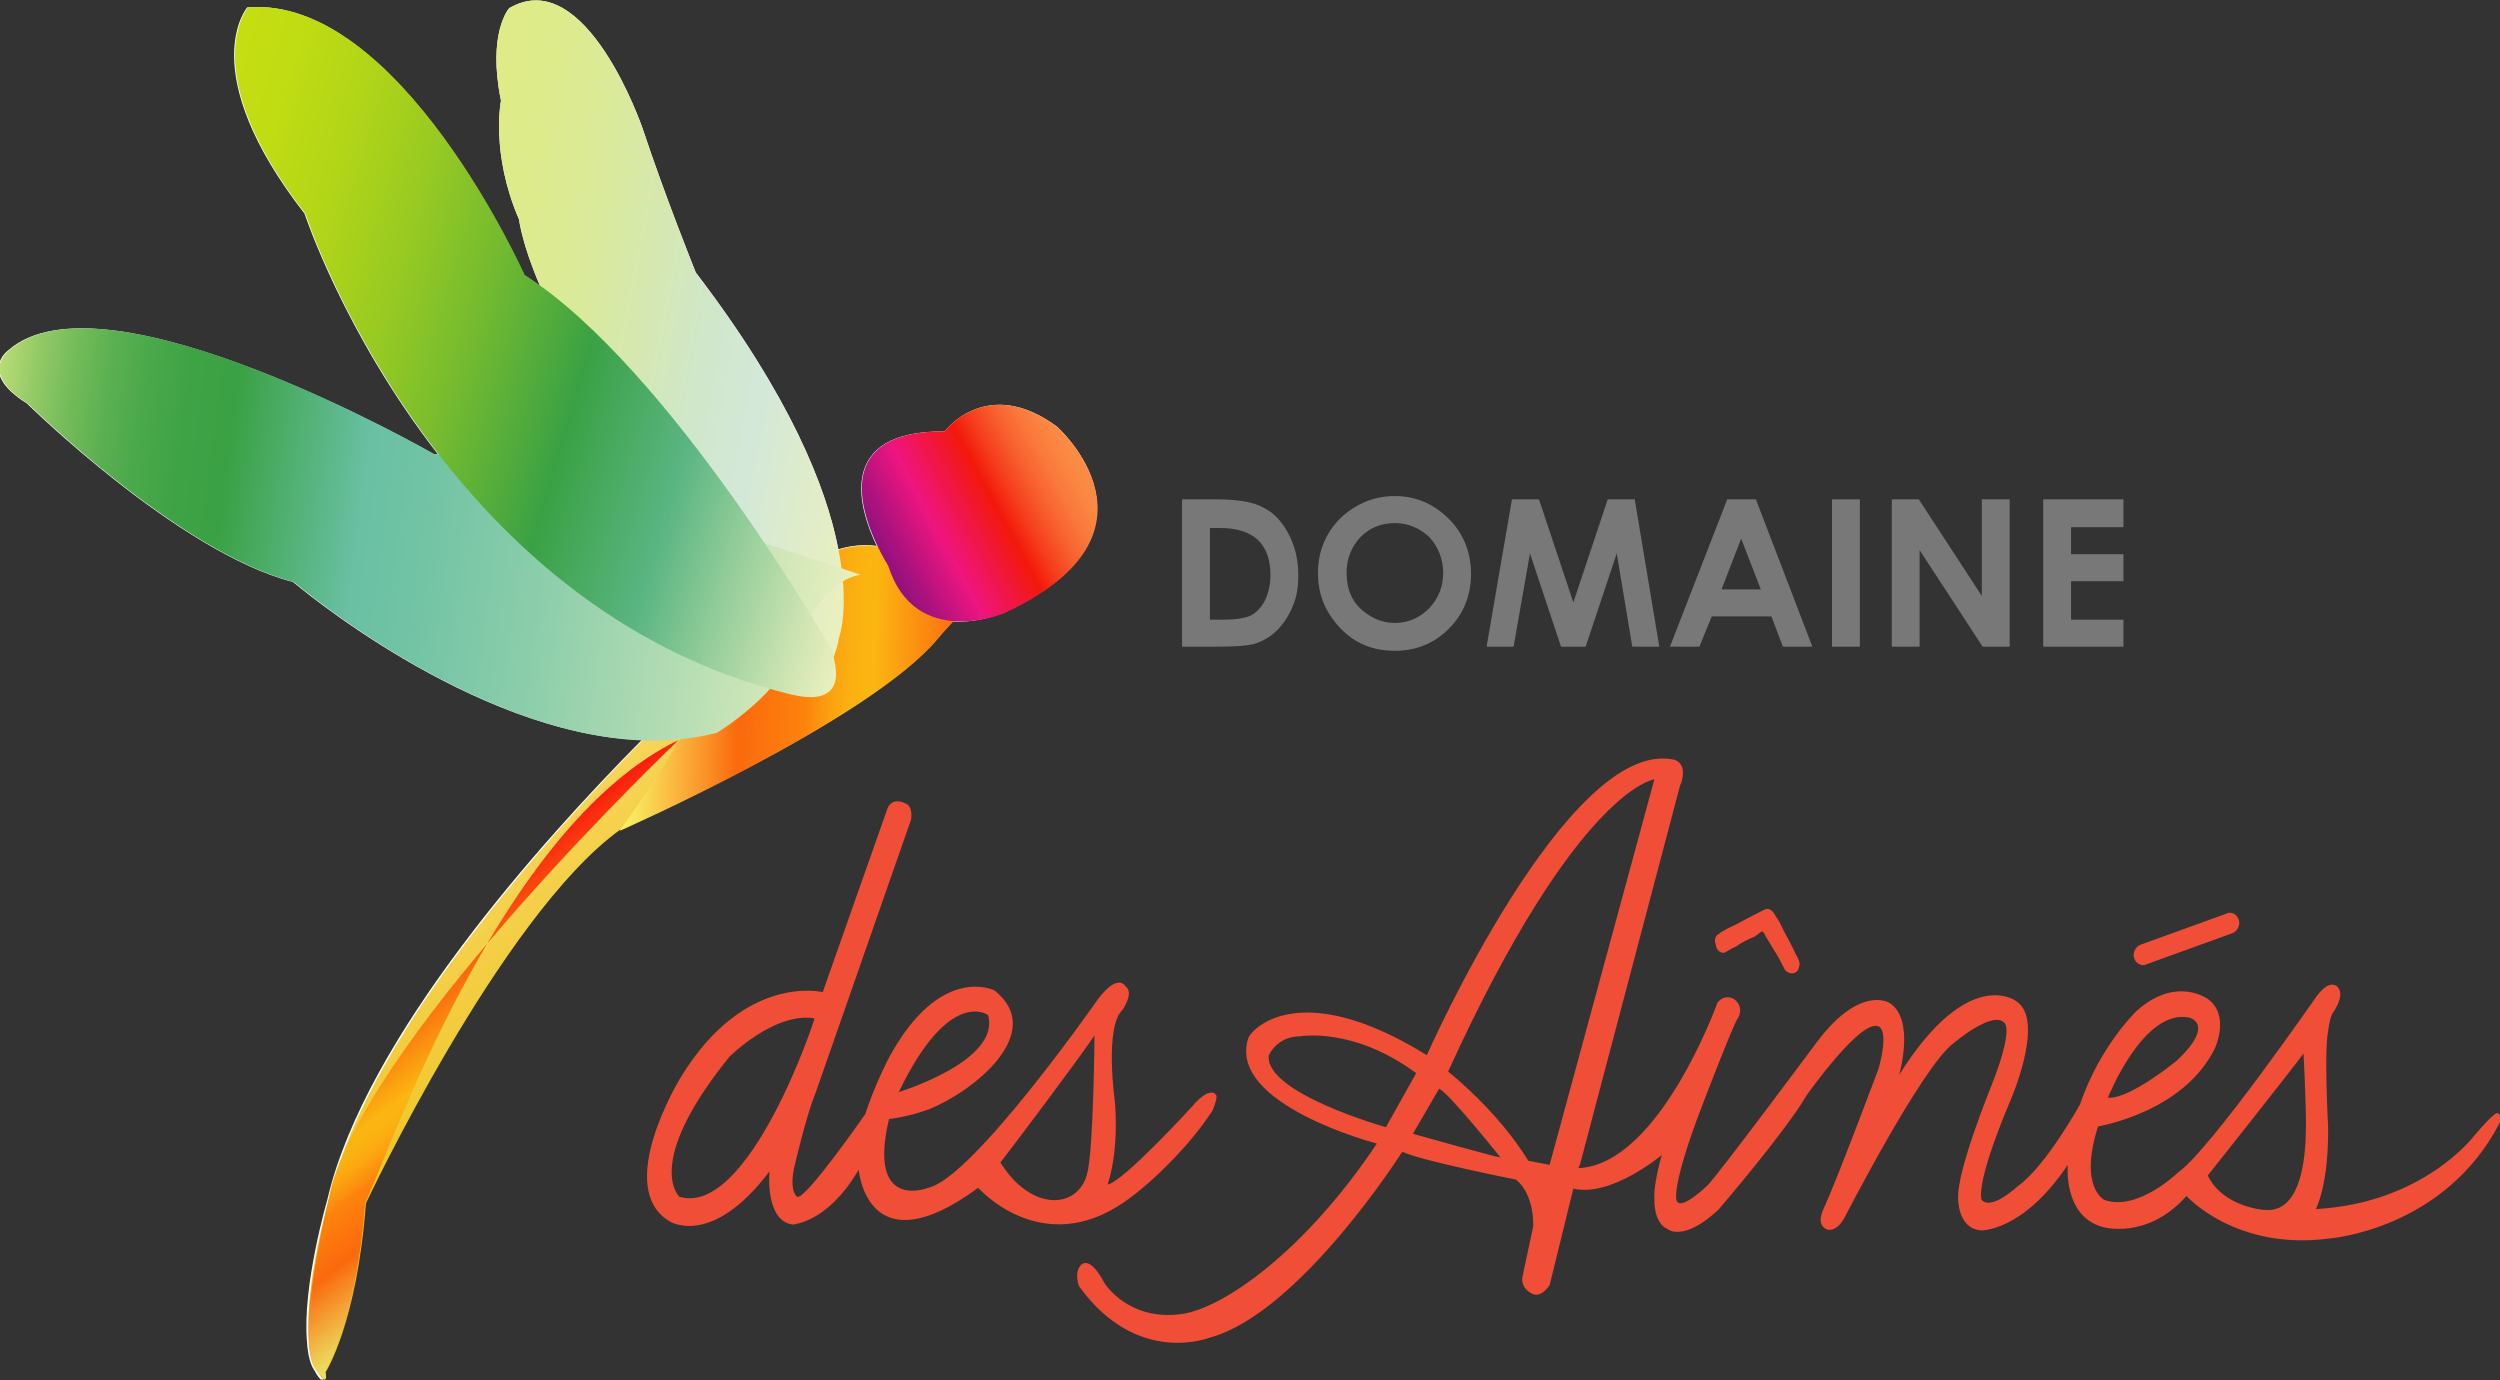 <?xml version="1.0" encoding="UTF-8"?>
<!-- Generator: Adobe Illustrator 27.2.0, SVG Export Plug-In . SVG Version: 6.00 Build 0)  -->
<svg xmlns="http://www.w3.org/2000/svg" xmlns:xlink="http://www.w3.org/1999/xlink" version="1.1" id="Layer_1" x="0px" y="0px" viewBox="0 0 305.4 168.6" style="enable-background:new 0 0 305.4 168.6;" xml:space="preserve">
<rect x="0" y="0" width="305.4" height="168.6" fill="#333333" stroke="none"/>
<style type="text/css">
	.st0{fill:#F04E37;}
	.st1{fill:#787878;}
	.st2{fill:#FFFFFF;}
	.st3{fill:url(#XMLID_00000062906189213987864870000016466250908396195005_);}
	.st4{fill:url(#XMLID_00000009578328994761270980000008317896308498153644_);}
	.st5{fill:url(#XMLID_00000152946596514115486470000010062149355810518159_);}
	.st6{fill:url(#XMLID_00000057110857250065352570000008108032958467022007_);}
	.st7{fill:url(#XMLID_00000142894643819818347770000015449128686999265451_);}
	.st8{fill:url(#XMLID_00000120518754806518786350000007338692618728104596_);}
	.st9{fill:url(#XMLID_00000160908721721812599790000009666240371523575951_);}
</style>
<g>
	<path class="st0" d="M104.9,142.9c0,0,1,12.2,14.6,2.2c0,0,7.7,8.8,17.9,1.7c3.3-2.3,7.9-6.8,10.7-11.1c0,0,0.8-1.8,0.4-2   c0,0-0.7-1.1-2.9,1.5c0,0-8.4,9.2-10.3,9.5c0,0,1.4-3.6,0.9-10.1c0,0-1.3-9.1,0.9-11.2c0,0,1.5-2.1,0.4-2.9c0,0-1-2-3.9,2.3   c0,0-14.8,21.1-20.2,22.3c0,0-7.5,3-4.8-8.4c0,0,2.2-0.2,4.9-1.2c5.5-2.2,14.4-9.4,8-14.5c0,0-6.6-3.4-12.9,8.2   c0,0-1.7,3.2-2.9,6.9c0,0-7.3,10.5-8.3,10.1c0,0-1-0.5-0.4-3.5c0,0,1.5-6.5,2.6-9.1l11.7-33.5c0,0,0.3-1.7-0.8-2   c0,0-1.5-0.8-2.1,0.7l-7.9,22.4c0,0-9.6-2.4-17.4,10.5c0,0-8.2,13.4-1.3,17.5c0,0,5.1,3.3,12.2-6.1c0,0-0.6,6.1,2.9,6.5   C96.9,149.5,101,149.5,104.9,142.9z M133.7,126.5c0,0-0.1,14-0.9,16.9c-1.1,4.3-6.8,4.7-10.6-1.4   C122.2,142.1,131.7,129.5,133.7,126.5z M120.7,124c1.6,5.6-10.9,9.4-10.9,9.4C116,120.5,120.7,124,120.7,124z M83,146.2   c0,0-4.5-4,6.1-17.1c0,0,5.5-5.5,10.4-4.7C99.6,124.4,91.5,148.7,83,146.2z"></path>
	<path class="st1" d="M144.4,61h4.1c2.6,0,4.6,0.3,5.8,1c1.3,0.6,2.3,1.7,3.1,3.2c0.8,1.5,1.2,3.2,1.2,5.1c0,1.4-0.2,2.7-0.7,3.8   c-0.5,1.2-1.1,2.1-1.9,2.9c-0.8,0.8-1.7,1.3-2.6,1.6c-0.9,0.3-2.6,0.4-4.9,0.4h-4.1V61z M147.8,64.3v11.4h1.6   c1.6,0,2.7-0.2,3.4-0.5c0.7-0.4,1.3-1,1.7-1.8c0.4-0.8,0.7-1.9,0.7-3.1c0-1.9-0.5-3.4-1.6-4.4c-1-0.9-2.5-1.4-4.6-1.4H147.8z"></path>
	<path class="st1" d="M170.4,60.6c2.5,0,4.7,0.9,6.6,2.8c1.8,1.8,2.7,4.1,2.7,6.7c0,2.6-0.9,4.9-2.7,6.7c-1.8,1.8-4,2.7-6.6,2.7   c-2.7,0-4.9-0.9-6.7-2.8c-1.8-1.9-2.7-4.1-2.7-6.7c0-1.7,0.4-3.3,1.2-4.7c0.8-1.4,2-2.6,3.4-3.4C167.1,61,168.7,60.6,170.4,60.6z    M170.4,63.9c-1.7,0-3.1,0.6-4.2,1.7c-1.1,1.2-1.7,2.6-1.7,4.4c0,2,0.7,3.6,2.1,4.7c1.1,0.9,2.4,1.4,3.8,1.4c1.6,0,3-0.6,4.2-1.8   c1.1-1.2,1.7-2.6,1.7-4.3c0-1.7-0.6-3.2-1.7-4.4C173.4,64.5,172,63.9,170.4,63.9z"></path>
	<path class="st1" d="M184.7,61h3.3l4.2,12.6l4.2-12.6h3.3l3,18h-3.3l-1.9-11.4L193.7,79h-3l-3.8-11.4l-2,11.4h-3.3L184.7,61z"></path>
	<path class="st1" d="M211,61h3.5l6.9,18h-3.6l-1.4-3.7h-7.3l-1.5,3.7H204L211,61z M212.7,65.8l-2.4,6.2h4.8L212.7,65.8z"></path>
	<path class="st1" d="M223.8,61h3.4v18h-3.4V61z"></path>
	<path class="st1" d="M231.1,61h3.3l7.7,11.8V61h3.4v18h-3.3l-7.7-11.8V79h-3.4V61z"></path>
	<path class="st1" d="M249.6,61h9.8v3.4H253v3.3h6.4v3.3H253v4.7h6.4V79h-9.8V61z"></path>
	<path class="st0" d="M305.1,136c0,0-0.1-0.5-2.9,2.8c0,0-6.2,8.2-19.3,8.9c0,0,1.6-2.9,1.5-10.1c0,0-0.5-9.1,0-11.6   c0,0,0.2-1.8,0.6-2.3c0,0,1.5-2,0.6-3.1c0,0-0.9-1.2-2.6,1.1c0,0-13.1,18.9-16.9,21.5c0,0-4.9,4.8-9,3.4c0,0-3.2-1.5-0.8-9   c0,0,10.5-1.7,14.3-9.6c0,0,1.8-3.9-0.8-5.9c0,0-3.9-3-8.8,1.4c0,0-4.5,4.3-6.9,11.4c0,0-4.2,7.6-7.6,10c0,0-3.2,3-4.4,1.7   c0,0-1-1.4,3.3-11.7c0,0,4.6-10.2,0.9-12.6c0,0-5.8-4.5-14.3,9c0,0,2-6.8-1.2-8.8c0,0-3.5-2.2-8.7,4.6c0,0-12.2,16.4-13.5,17.7   c0,0-3.4,3.3-3.8,1.8c0,0-0.7-1.6,3.2-11.7c0,0,3.9-10.2,4.3-10.5c0.5-0.8,0.3-1.8-0.4-2.3c-0.7-0.5-1.6-0.3-2.1,0.4   c0,0-7.1,19.8-17,20.2l0.2-0.4l12.2-46.2c1.2-2.9-0.7-3.3-0.7-3.3c-13-2.8-30.2,36.1-30.2,36.1c-15.5-9.6-21.4-3.2-21.8-2.1   c-2.7,8.1,15.7,12.9,15.7,12.9c-8.9,13.3-18.7,20-23.7,20.8c-6.7,1-9.6-3.8-9.6-3.8c-1.9-3.6-2.9-2.1-2.9-2.1   c-0.8,0.9-0.2,2.5-0.2,2.5c7.1,9.9,16,6.3,16,6.3c11-3,23.5-22.7,23.5-22.7c2.3,1.1,13.9,3.4,13.9,3.4c2.3,1.9,2.1,5.7,2.1,5.7   l-1.3,6.1c-0.3,1.5,1.1,2.1,1.1,2.1c1.1,0.7,2.2-1,2.2-1l2.9-11.8c4.6,1.1,10.8-4.1,10.8-4.1c-0.6,2.1-1,4.4-0.9,5.3   c0,0-0.2,3,1.7,3.8c0,0,1.9,1.5,6.1-2.4c0,0,8.1-9.4,10.8-14c0,0,6.7-9.5,8.8-8.4c0,0,1.3,0.3,0,5.1c0,0-5,13.4-6.7,17.1   c0,0-1.1,2,0.4,2.6c0,0,1.1,0.4,2.1-1.4c0,0,9.6-18.7,13.4-21.4c0,0,4.8-4.1,6.2-2.4c0,0,1.1,0.8-1.7,7.8c0,0-4.1,10.1-4,13.5   c0,0-0.1,3.8,2.8,4c0,0,5.1,0.2,10.6-8c0,0-0.6,6.3,4.3,7.6c0,0,5.4,1.6,10.2-3.8c0,0,6,6.7,17.4,5.2c0,0,14.1-1,20.9-14.2   C305.4,136.9,305.7,136.2,305.1,136z M267.4,124.3c0,0,3.3,0.7-1.4,5.2c0,0-5.8,4.8-8.5,4.6C257.5,134.1,261.8,123.2,267.4,124.3z    M169.3,137.7c0,0-14.9-4.2-14.3-8.8c0,0,1-2.3,3.8-2.3c0,0,6.5-1.2,14.2,4.5L169.3,137.7z M172.6,138.5l3.2-5.5   c1.2,0.5,7.5,8.4,7.5,8.4C182.5,141.3,172.6,138.5,172.6,138.5z M189.3,142.3l-2.6-0.5c-3.8-6.2-9.8-10.9-9.8-10.9   c15.8-34.6,25.2-35.7,25.2-35.7L189.3,142.3z M276.6,147.8c0,0-5-0.3-6.9-4.2c0,0,10-12.6,11.7-14.9c0,0,0.3,5.7,0.3,8.9   C281.6,137.6,282.2,148.4,276.6,147.8z"></path>
	<path class="st0" d="M210.6,116.4l0.4-0.2c0.2-0.1,0.5-0.3,0.7-0.4c0.2-0.1,0.5-0.2,0.7-0.4c0.5-0.3,1.2-0.7,2-1   c0.1-0.1,0.2-0.2,0.4-0.3c0.1-0.1,0.2-0.2,0.4-0.3h0.2c0,0.1,0,0.1,0.1,0.2l0.2,0.4c0.4,0.6,0.7,1.2,1.1,1.8c0.4,0.6,0.7,1.2,1,1.8   l0.2,0.4c0.2,0.3,0.5,0.5,0.9,0.5c0.5,0,0.8-0.3,0.9-0.9c0.1-0.2,0-0.5-0.1-0.8l-1.2-2.4c-0.3-0.5-0.6-1.1-0.8-1.5   c-0.2-0.5-0.5-1-0.8-1.4l-0.1-0.2c-0.3-0.5-0.7-0.8-1.2-0.6l-0.4,0.2l-1,0.5c-0.5,0.3-1,0.5-1.5,0.8c-0.5,0.3-1,0.5-1.6,0.8   l-0.9,0.5c-0.2,0.2-0.3,0.3-0.3,0.2c-0.4,0.3-0.5,0.8-0.3,1.3C209.7,116.1,210.1,116.4,210.6,116.4z"></path>
	<path class="st0" d="M261.8,117.9c0.1,0,0.2,0,0.4-0.1l10.5-3.8c0.6-0.2,1-1,0.8-1.6c-0.2-0.7-0.9-1.1-1.5-0.8l-10.5,3.8   c-0.6,0.2-1,1-0.8,1.6C260.8,117.5,261.3,117.9,261.8,117.9z"></path>
	<g id="Artwork_1_5_">
		<g>
			<path class="st2" d="M129.1,52.1c-8.6-6.3-13.7,0.6-13.7,0.6c-13.4-0.1-10.5,9.4-8.3,14c-1.5-0.2-3-0.1-4.7,0.4     c-1.4-7.4-5.8-18.6-17.4-33.8c0,0-3.6-8.9-6.5-17.6c0,0-6.9-20.2-16.3-14.7c0,0-2.7,3-1,11.3c0,0-1.3,6.4,2.2,14.5     c0,0,0.4,3.1,2.6,8.2c-0.7-0.5-1.3-1-2-1.4c0,0-15.3-34.2-33.8-32.7c0,0-6.6,7.7,7,25.2c0,0,4.8,14.6,16.3,29.4     c-0.2,0-0.3,0-0.5,0c0,0-40.2-23.1-52-12.7c0,0-3.8,2.7,2.3,6.5c0,0,18.5,18.2,32.5,21.8c0,0,21.8,18.6,42.6,19.3     c-12.1,12.2-33.8,36.3-38.4,56.1c0,0-3.1,10.6-2.5,17.4c0.1,1.6,0.4,2.8,0.9,3.5c0.7,1.3,1,1.3,1.1,1c0.4,0.1,0-0.8,0-0.8     s3.8-5.9,4.9-20.6c0,0,16.6-35.2,31-45.6c0,0,30.6-13.5,38.9-23.5c0.5-0.7,1.2-1.3,1.8-2c3.3,0.3,6.3-1,6.3-1     C143.8,65.1,129.1,52.1,129.1,52.1z"></path>
			<g>
				
					<linearGradient id="XMLID_00000075122400055683676940000014365979894918289792_" gradientUnits="userSpaceOnUse" x1="159.712" y1="181.671" x2="126.836" y2="154.084" gradientTransform="matrix(0.977 0.216 -0.216 0.977 -24.628 -83.648)">
					<stop offset="0" style="stop-color:#EBBD0B"></stop>
					<stop offset="0.334" style="stop-color:#EFC525"></stop>
					<stop offset="1" style="stop-color:#F8D864"></stop>
				</linearGradient>
				<path id="XMLID_35_" style="fill:url(#XMLID_00000075122400055683676940000014365979894918289792_);" d="M114.6,77.9      c-8.3,10.1-38.9,23.5-38.9,23.5c-14.5,10.5-31,45.6-31,45.6c-1.1,14.7-4.9,20.6-4.9,20.6s0.3,2.3-1.1-0.2      c-3-5.6,1.5-20.9,1.5-20.9c6.5-27.8,46.5-64,46.5-64c3-1.9,6.6-7.1,6.6-7.1c5.6-9.1,11.7-9.6,16.1-8.2c0,0,15.4,2.4,18.5-1.5      C127.9,65.7,118.9,72.6,114.6,77.9z"></path>
				
					<linearGradient id="XMLID_00000025402300113173368850000006456617871435514513_" gradientUnits="userSpaceOnUse" x1="134.411" y1="140.728" x2="184.589" y2="131.311" gradientTransform="matrix(0.977 0.216 -0.216 0.977 -24.628 -83.648)">
					<stop offset="0" style="stop-color:#F8F365"></stop>
					<stop offset="6.219361e-02" style="stop-color:#F9D954"></stop>
					<stop offset="0.195" style="stop-color:#FA9529"></stop>
					<stop offset="0.276" style="stop-color:#FB690D"></stop>
					<stop offset="0.436" style="stop-color:#FD830D"></stop>
					<stop offset="0.458" style="stop-color:#FC900E"></stop>
					<stop offset="0.505" style="stop-color:#FCA510"></stop>
					<stop offset="0.551" style="stop-color:#FBB211"></stop>
					<stop offset="0.595" style="stop-color:#FBB611"></stop>
					<stop offset="1" style="stop-color:#FA1F0E"></stop>
				</linearGradient>
				<path id="XMLID_34_" style="fill:url(#XMLID_00000025402300113173368850000006456617871435514513_);" d="M75.7,101.5      c0,0,30.6-13.5,38.9-23.5c4.4-5.3,13.3-12.2,13.3-12.2c-3.1,3.9-18.5,1.5-18.5,1.5c-4.4-1.4-10.6-0.9-16.1,8.2      c0,0-3.6,5.2-6.6,7.1C86.7,82.5,87.3,85,75.7,101.5"></path>
				
					<linearGradient id="XMLID_00000035503514059115617770000009794487717738191763_" gradientUnits="userSpaceOnUse" x1="219.926" y1="148.633" x2="171.996" y2="108.415" gradientTransform="matrix(0.746 -0.323 0.397 0.918 -115.552 -12.984)">
					<stop offset="0" style="stop-color:#EAF0BE"></stop>
					<stop offset="0.276" style="stop-color:#D3E8D8"></stop>
					<stop offset="0.436" style="stop-color:#D0E7C8"></stop>
					<stop offset="0.548" style="stop-color:#D5E8B3"></stop>
					<stop offset="0.719" style="stop-color:#DAEA9A"></stop>
					<stop offset="0.874" style="stop-color:#DEEB8B"></stop>
					<stop offset="1" style="stop-color:#DFEB86"></stop>
				</linearGradient>
				<path id="XMLID_33_" style="fill:url(#XMLID_00000035503514059115617770000009794487717738191763_);" d="M102.5,77.9      c0,0,5.5-14.6-17.5-44.6c0,0-3.6-8.9-6.5-17.6c0,0-6.9-20.2-16.3-14.7c0,0-2.7,3-1,11.3c0,0-1.3,6.4,2.2,14.5      c0,0,1.9,16.4,24.8,36.9c0,0,15.8,14.9,11.2,21C99.5,84.6,102,81.1,102.5,77.9z"></path>
				
					<linearGradient id="XMLID_00000170999300713050492040000012100403557046818180_" gradientUnits="userSpaceOnUse" x1="143.439" y1="201.098" x2="115.695" y2="177.818" gradientTransform="matrix(0.977 0.216 -0.216 0.977 -24.628 -83.648)">
					<stop offset="0" style="stop-color:#EAE766"></stop>
					<stop offset="6.749633e-02" style="stop-color:#EECD53"></stop>
					<stop offset="0.211" style="stop-color:#F78924"></stop>
					<stop offset="0.276" style="stop-color:#FB690D"></stop>
					<stop offset="0.436" style="stop-color:#FD830D"></stop>
					<stop offset="0.458" style="stop-color:#FC900E"></stop>
					<stop offset="0.505" style="stop-color:#FCA510"></stop>
					<stop offset="0.551" style="stop-color:#FBB211"></stop>
					<stop offset="0.595" style="stop-color:#FBB611"></stop>
					<stop offset="1" style="stop-color:#FA1F0E"></stop>
				</linearGradient>
				<path id="XMLID_32_" style="fill:url(#XMLID_00000170999300713050492040000012100403557046818180_);" d="M38.6,167.4      c1.8,2.2,1.1,0.2,1.1,0.2s3.8-5.9,4.9-20.6c3-6.3,16.5-46.1,38.3-56.6c0,0-37,35.2-42.4,54.5C40.5,145.1,35.7,163.7,38.6,167.4z      "></path>
				
					<linearGradient id="XMLID_00000102518910956632120110000014353673486399618976_" gradientUnits="userSpaceOnUse" x1="239.572" y1="56.815" x2="264.944" y2="67.183" gradientTransform="matrix(0.637 -0.771 0.771 0.637 -88.542 217.003)">
					<stop offset="0" style="stop-color:#90117D"></stop>
					<stop offset="8.782025e-02" style="stop-color:#AA127E"></stop>
					<stop offset="0.275" style="stop-color:#EE157F"></stop>
					<stop offset="0.276" style="stop-color:#EE157F"></stop>
					<stop offset="0.558" style="stop-color:#F3180A"></stop>
					<stop offset="0.645" style="stop-color:#F53C1C"></stop>
					<stop offset="0.747" style="stop-color:#F85F2E"></stop>
					<stop offset="0.842" style="stop-color:#FA783B"></stop>
					<stop offset="0.929" style="stop-color:#FB8742"></stop>
					<stop offset="1" style="stop-color:#FB8C45"></stop>
				</linearGradient>
				<path id="XMLID_31_" style="fill:url(#XMLID_00000102518910956632120110000014353673486399618976_);" d="M122.7,74.9      c0,0-10.9,4.6-14.2-5.8c0,0-10.7-16.5,6.9-16.4c0,0,5.1-6.9,13.7-0.6C129.1,52.1,143.8,65.1,122.7,74.9z"></path>
				
					<linearGradient id="XMLID_00000135661735102268875350000013017562062353850254_" gradientUnits="userSpaceOnUse" x1="182.442" y1="131.563" x2="105.066" y2="66.637" gradientTransform="matrix(0.898 -0.578 0.573 0.89 -134.496 61.01)">
					<stop offset="0" style="stop-color:#EAF0BE"></stop>
					<stop offset="0.176" style="stop-color:#B8DEB4"></stop>
					<stop offset="0.352" style="stop-color:#8DCEAB"></stop>
					<stop offset="0.489" style="stop-color:#73C4A5"></stop>
					<stop offset="0.571" style="stop-color:#69C0A3"></stop>
					<stop offset="0.73" style="stop-color:#3AA144"></stop>
					<stop offset="0.782" style="stop-color:#3EA345"></stop>
					<stop offset="0.83" style="stop-color:#49A84A"></stop>
					<stop offset="0.875" style="stop-color:#5BB051"></stop>
					<stop offset="0.919" style="stop-color:#75BC5A"></stop>
					<stop offset="0.962" style="stop-color:#96CB67"></stop>
					<stop offset="1" style="stop-color:#BADC75"></stop>
				</linearGradient>
				<path id="XMLID_30_" style="fill:url(#XMLID_00000135661735102268875350000013017562062353850254_);" d="M105.1,70.2      c0,0-43.9-14.8-52-14.7c0,0-40.2-23.1-52-12.7c0,0-3.8,2.7,2.3,6.5c0,0,18.5,18.2,32.5,21.8l0,0c0,0,28.7,24.5,51.7,18.4      c0,0,8.2-4.9,10-11.2C97.6,78.2,100.1,71.1,105.1,70.2z"></path>
				
					<linearGradient id="XMLID_00000112628064401425050450000004889040987298022814_" gradientUnits="userSpaceOnUse" x1="207.726" y1="104.476" x2="138.153" y2="46.098" gradientTransform="matrix(0.919 -0.352 0.386 1.005 -122.344 28.421)">
					<stop offset="0" style="stop-color:#EAF0BE"></stop>
					<stop offset="5.984434e-02" style="stop-color:#D0E5B3"></stop>
					<stop offset="0.187" style="stop-color:#8CCA97"></stop>
					<stop offset="0.276" style="stop-color:#5AB582"></stop>
					<stop offset="0.436" style="stop-color:#3AA144"></stop>
					<stop offset="0.47" style="stop-color:#48A73F"></stop>
					<stop offset="0.592" style="stop-color:#75BB2F"></stop>
					<stop offset="0.709" style="stop-color:#98CA22"></stop>
					<stop offset="0.819" style="stop-color:#B1D518"></stop>
					<stop offset="0.919" style="stop-color:#C0DC13"></stop>
					<stop offset="1" style="stop-color:#C5DE11"></stop>
				</linearGradient>
				<path id="XMLID_29_" style="fill:url(#XMLID_00000112628064401425050450000004889040987298022814_);" d="M101.5,79.2      c0,0-19.6-34.2-37.4-45.6c0,0-15.3-34.2-33.8-32.7c0,0-6.6,7.7,7,25.2c0,0,15.8,48.3,59.6,58.8C96.9,84.8,104.3,87.2,101.5,79.2      z"></path>
			</g>
		</g>
	</g>
</g>
</svg>
